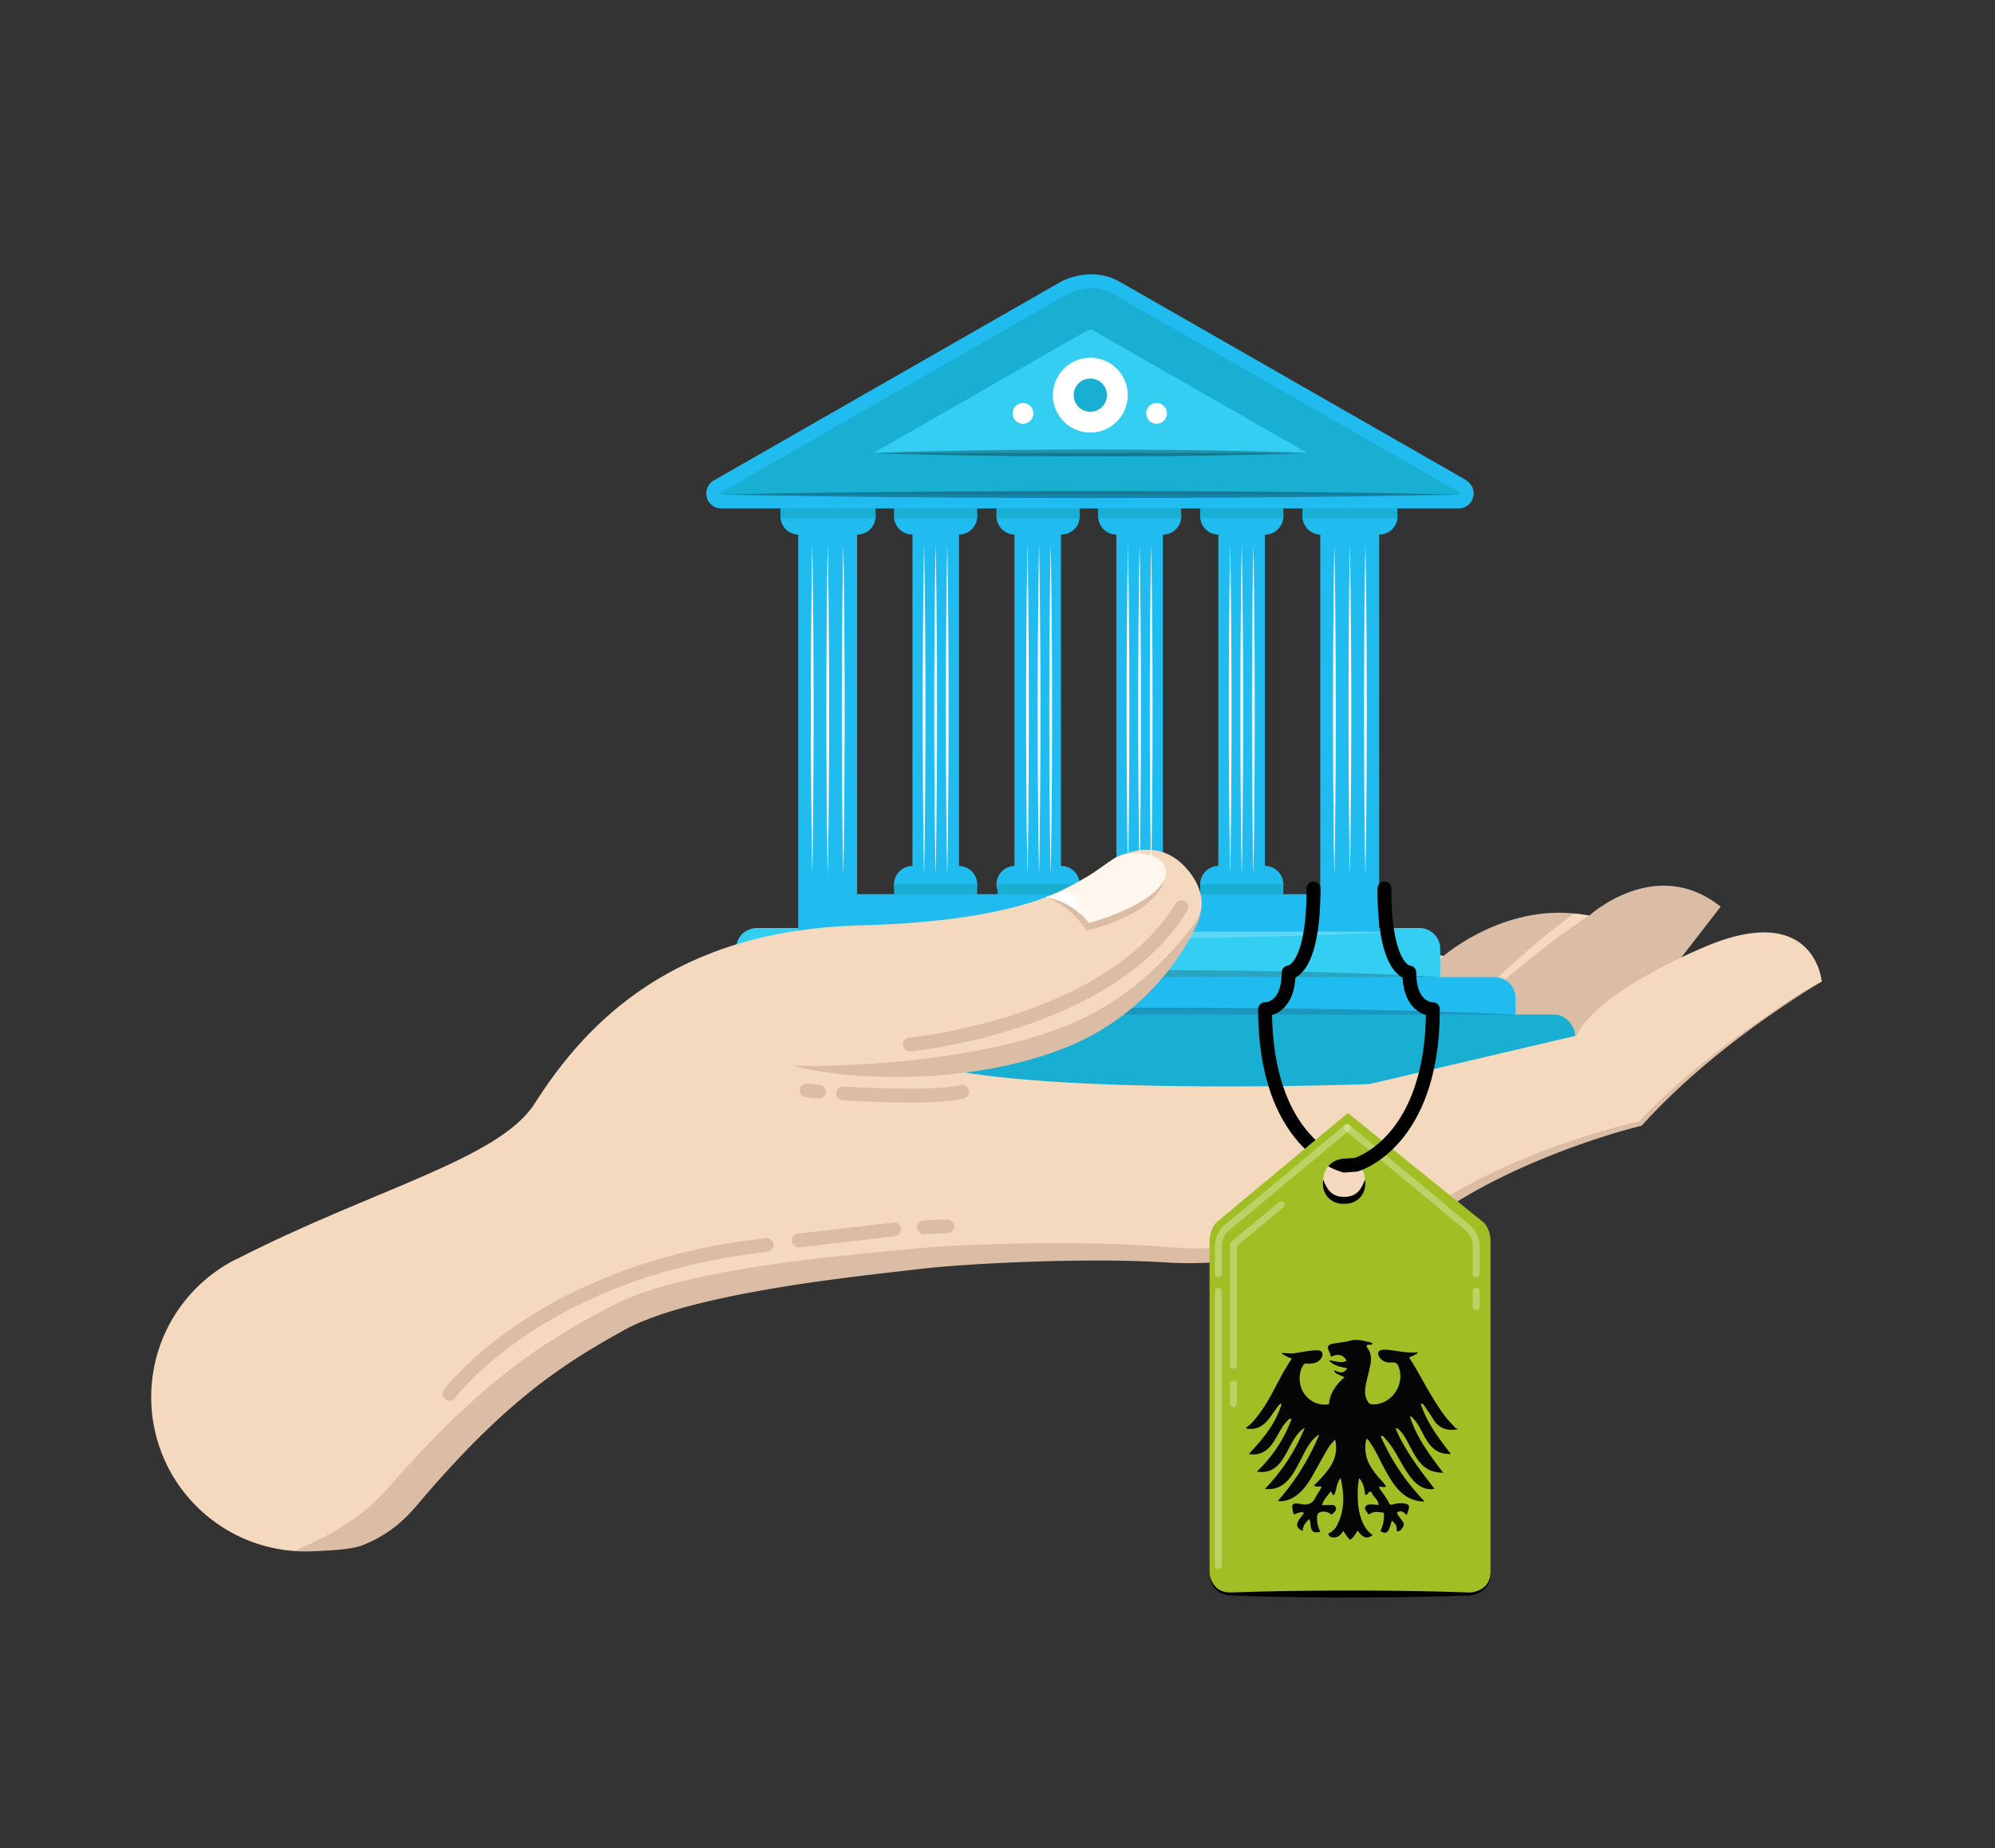 <svg xmlns="http://www.w3.org/2000/svg" viewBox="0 0 2880 2668"><rect x="0" y="0" width="2880" height="2668" fill="#333333" stroke="none"/><defs><style>.cls-1{fill:#f4d9bf;}.cls-2{fill:#dbbda5;}.cls-3{fill:#33cef2;}.cls-4{opacity:0.2;}.cls-5{fill:#fff;}.cls-6{fill:#20bcef;}.cls-7{fill:#18afd3;}.cls-10,.cls-13,.cls-16,.cls-17,.cls-8{fill:none;}.cls-8{stroke:#18afd3;stroke-width:15px;}.cls-13,.cls-17,.cls-8{stroke-miterlimit:10;}.cls-9{fill:#fff6ee;}.cls-10{stroke:#000;}.cls-10,.cls-13,.cls-16,.cls-17{stroke-linecap:round;}.cls-10,.cls-16{stroke-linejoin:round;}.cls-10,.cls-17{stroke-width:20px;}.cls-11{fill:#a1bf25;}.cls-12,.cls-14{fill:#050505;}.cls-13,.cls-16{stroke:#fff;stroke-width:10px;}.cls-13,.cls-15,.cls-16{opacity:0.3;}.cls-14{fill-rule:evenodd;}.cls-17{stroke:#dbbda5;}</style></defs><title>hand2</title><g id="Ebene_4" data-name="Ebene 4"><path class="cls-1" d="M598.7,2174.58c-87,87-228.12,87-315.14,0s-87-228.12,0-315.14a222.52,222.52,0,0,1,58.35-42"/><path class="cls-2" d="M1598.14,1564.56l278.23-96.43s111.56-102,207.56-88c0,0,94-82,210-58,0,0,96-88.3,190-13.15l-168,217.15-572,140.57Z"/><path class="cls-1" d="M2271.54,1319.47c-2.32,1.72-4.94,3.56-7.7,5.66l-8.92,6.82c-6.43,4.8-13.37,10.56-21.07,16.7l-5.86,4.72-6,5L2209.46,1369c-2.15,1.83-4.35,3.64-6.53,5.53l-6.58,5.79-13.56,12-6.95,6.13c-2.33,2.07-4.61,4.22-6.94,6.35l-14.07,13-14.23,13.09c-2.42,2.15-4.83,4.43-7.28,6.35l-3.67,3c-1.24,1-2.55,1.94-3.82,2.91a300,300,0,0,1-32.21,21c-11.07,6.32-22.29,12-33.32,17.18-22.08,10.31-43.37,18.54-61.78,25.08s-34,11.3-45,14.5-17.3,4.77-17.3,4.77,6.39-1.35,17.46-4.15,26.85-7,45.55-12.9,40.34-13.38,63-23c11.31-4.8,22.85-10.14,34.32-16.15a306.72,306.72,0,0,0,33.7-20.33c1.35-1,2.72-1.88,4.06-2.88l4-3c2.74-2,5.14-4.13,7.66-6.21l14.78-12.65,14.46-12.4c2.39-2,4.73-4.1,7.12-6.07l7.13-5.84,13.9-11.39,6.73-5.51c2.23-1.81,4.48-3.52,6.67-5.25l12.81-10,6.1-4.77,6-4.46c7.82-5.79,14.89-11.24,21.38-15.73l9-6.39c2.78-2,5.39-3.67,7.73-5.26s4.42-3,6.23-4.18l4.6-2.94c1.22-.8,2.22-1.41,2.9-1.82l1-.63s-13.84-2.17-22.1-2.84Z"/><path class="cls-1" d="M2062.52,1378.84c-.4,0-.64.5-1,.75l-3.82,2.93c-5.26,4-11.29,8.52-17.93,13.33-3.31,2.42-6.83,4.85-10.43,7.42s-7.4,5.13-11.27,7.81-7.91,5.34-12,8.11-8.36,5.5-12.65,8.32c-8.63,5.6-17.58,11.34-26.78,17l-6.9,4.3-7,4.22c-4.71,2.8-9.4,5.73-14.16,8.4s-9.46,5.5-14.24,8.15l-14.29,7.88-14.18,7.55-14,7.18c-9.19,4.65-18.12,9.08-26.64,13.16-4.25,2.07-8.42,4-12.44,5.89s-7.93,3.7-11.68,5.4-7.35,3.36-10.79,4.88-6.69,3-9.77,4.31c-6.14,2.69-11.53,5-16,6.84-8.88,3.73-14,5.73-14,5.73s5.21-1.78,14.25-5.12c4.52-1.68,10-3.73,16.26-6.15,3.14-1.2,6.46-2.51,10-3.9s7.18-2.85,11-4.41,7.81-3.17,11.92-4.9,8.37-3.48,12.71-5.37c8.72-3.72,17.85-7.77,27.27-12l14.3-6.61,14.57-7,14.7-7.3c4.92-2.46,9.81-5.07,14.73-7.61s9.73-5.21,14.56-7.81l7.24-4,7.12-4c9.48-5.32,18.72-10.71,27.64-16,4.44-2.67,8.84-5.25,13.09-7.85s8.42-5.15,12.45-7.67,8-5,11.71-7.41,7.41-4.76,10.87-7.07c6.93-4.59,13.25-8.87,18.79-12.77l4-2.83,3.72-2.69c2.39-1.71,4.55-3.34,6.52-4.8,1.33-1,1.72-1.37,2.84-2.24l1-.83A113.62,113.62,0,0,0,2062.52,1378.84Z"/><path class="cls-3" d="M1062.62,1416.35v-46.56a30,30,0,0,1,30-30h956.47a30,30,0,0,1,30,30v46.56"/><g class="cls-4"><path class="cls-5" d="M1179.35,1345l9.37-.58c6.11-.31,15.08-.9,26.49-1.4s25.26-1.24,41.15-1.87,33.83-1.29,53.39-1.92,40.75-1.21,63.16-1.73,46-1,70.49-1.35c12.23-.21,24.66-.35,37.24-.49s25.31-.28,38.15-.35c25.67-.23,51.75-.26,77.83-.31s52.16.07,77.83.29l19.17.14,19,.21c12.59.15,25,.27,37.24.49,24.45.35,48.08.83,70.49,1.34s43.61,1.11,63.17,1.73,37.49,1.28,53.38,1.93,29.74,1.33,41.15,1.88,20.38,1.09,26.49,1.41l9.37.58-9.37.57c-6.11.32-15.08.9-26.49,1.42s-25.26,1.24-41.15,1.87-33.82,1.3-53.38,1.93-40.75,1.21-63.17,1.73-46,1-70.49,1.34c-12.23.22-24.65.34-37.24.49l-19,.21-19.17.14c-25.67.22-51.75.24-77.83.29s-52.16-.08-77.83-.31q-19.26-.1-38.15-.35c-12.58-.14-25-.28-37.24-.49-24.45-.36-48.08-.84-70.49-1.35s-43.6-1.11-63.16-1.73-37.49-1.27-53.39-1.92-29.74-1.33-41.15-1.87-20.38-1.09-26.49-1.4Z"/></g><g class="cls-4"><path d="M1244.54,1410.68l9.37-.57c6.12-.31,15.08-.9,26.49-1.4s25.27-1.24,41.16-1.87,33.82-1.3,53.38-1.92,40.75-1.21,63.16-1.73,46.05-1,70.5-1.35c12.22-.21,24.65-.35,37.23-.49s25.32-.29,38.15-.35c25.68-.22,51.75-.26,77.83-.31s52.16.07,77.84.29l19.17.14,19,.21c12.58.15,25,.27,37.23.49,24.45.35,48.09.83,70.5,1.33s43.6,1.12,63.16,1.74,37.49,1.28,53.38,1.93,29.75,1.33,41.16,1.88,20.37,1.09,26.48,1.41l9.38.57-9.38.58c-6.11.32-15.07.9-26.48,1.41s-25.27,1.25-41.16,1.88-33.82,1.3-53.38,1.93-40.75,1.21-63.16,1.73-46,1-70.5,1.34c-12.22.22-24.65.34-37.23.49l-19,.21-19.17.13c-25.68.23-51.76.25-77.84.3s-52.15-.09-77.83-.31c-12.83-.07-25.57-.2-38.15-.36s-25-.27-37.23-.48c-24.45-.36-48.09-.83-70.5-1.35s-43.6-1.11-63.16-1.73-37.49-1.27-53.38-1.92-29.75-1.33-41.16-1.87-20.37-1.09-26.49-1.4Z"/></g><path class="cls-6" d="M1025.77,1487.24v-46.56a30,30,0,0,1,30-30h1102a30,30,0,0,1,30,30v46.56"/><g class="cls-4"><path d="M1120.92,1464.74l12-.57c7.82-.31,19.28-.9,33.86-1.41s32.3-1.25,52.62-1.82l32.36-1,35.88-1c25-.61,52.09-1.2,80.74-1.73s58.87-1,90.12-1.34l47.6-.49q24.14-.23,48.78-.35c32.81-.23,66.15-.26,99.49-.31s66.68.07,99.5.29l24.51.13,24.26.22,47.6.48c31.26.36,61.47.83,90.12,1.34s55.74,1.12,80.75,1.74l35.88,1,32.36,1c20.32.58,38,1.29,52.62,1.83s26,1.1,33.86,1.42l12,.57-12,.58c-7.82.32-19.28.9-33.86,1.41s-32.3,1.26-52.62,1.84l-32.36,1-35.88,1c-25,.62-52.09,1.21-80.75,1.73s-58.86,1-90.12,1.34l-47.6.49-24.26.21-24.51.13c-32.82.23-66.16.25-99.5.3s-66.68-.09-99.49-.31q-24.61-.11-48.78-.36l-47.6-.48c-31.25-.36-61.47-.84-90.12-1.35s-55.74-1.11-80.74-1.73l-35.88-1-32.36-1c-20.32-.58-38-1.29-52.62-1.83s-26-1.09-33.86-1.41Z"/></g><rect class="cls-7" x="967.99" y="1464.74" width="1305.78" height="106.56" rx="30" ry="30"/><path class="cls-6" d="M1152.28,693.49V1345H1991V693.49Zm165,597.42h-80V734h80Zm147.17,0h-80V734h80Zm147.17,0h-80V734h80Zm147.16,0h-80V734h80Zm147.17,0h-80V734h80Z"/><path class="cls-6" d="M1263.94,745.3a26.49,26.49,0,0,1-26.5,26.5h-84.3a26.49,26.49,0,0,1-26.5-26.5h0a26.49,26.49,0,0,1,26.5-26.5h84.3a26.49,26.49,0,0,1,26.5,26.5Z"/><path class="cls-6" d="M2017.57,745.3a26.49,26.49,0,0,1-26.5,26.5h-84.3a26.49,26.49,0,0,1-26.5-26.5h0a26.49,26.49,0,0,1,26.5-26.5h84.3a26.49,26.49,0,0,1,26.5,26.5Z"/><path class="cls-6" d="M1410.69,745.3a26.5,26.5,0,0,1-26.5,26.5h-67a26.49,26.49,0,0,1-26.5-26.5h0a26.49,26.49,0,0,1,26.5-26.5h67a26.5,26.5,0,0,1,26.5,26.5Z"/><path class="cls-6" d="M1558.6,745.3a26.49,26.49,0,0,1-26.5,26.5h-67a26.49,26.49,0,0,1-26.5-26.5h0a26.49,26.49,0,0,1,26.5-26.5h67a26.49,26.49,0,0,1,26.5,26.5Z"/><path class="cls-6" d="M1705.34,745.3a26.5,26.5,0,0,1-26.5,26.5h-67a26.5,26.5,0,0,1-26.5-26.5h0a26.5,26.5,0,0,1,26.5-26.5h67a26.5,26.5,0,0,1,26.5,26.5Z"/><path class="cls-6" d="M1852.61,745.3a26.5,26.5,0,0,1-26.5,26.5h-67a26.5,26.5,0,0,1-26.5-26.5h0a26.5,26.5,0,0,1,26.5-26.5h67a26.5,26.5,0,0,1,26.5,26.5Z"/><path class="cls-6" d="M1410.69,1276.73a26.5,26.5,0,0,1-26.5,26.5h-67a26.49,26.49,0,0,1-26.5-26.5h0a26.5,26.5,0,0,1,26.5-26.5h67a26.51,26.51,0,0,1,26.5,26.5Z"/><path class="cls-6" d="M1558.6,1276.73a26.49,26.49,0,0,1-26.5,26.5h-67a26.49,26.49,0,0,1-26.5-26.5h0a26.5,26.5,0,0,1,26.5-26.5h67a26.5,26.5,0,0,1,26.5,26.5Z"/><path class="cls-6" d="M1705.34,1290.91a26.51,26.51,0,0,1-26.5,26.5h-67a26.51,26.51,0,0,1-26.5-26.5h0a26.5,26.5,0,0,1,26.5-26.5h67a26.5,26.5,0,0,1,26.5,26.5Z"/><path class="cls-6" d="M1852.61,1276.73a26.5,26.5,0,0,1-26.5,26.5h-67a26.5,26.5,0,0,1-26.5-26.5h0a26.51,26.51,0,0,1,26.5-26.5h67a26.51,26.51,0,0,1,26.5,26.5Z"/><line class="cls-8" x1="1126.64" y1="740.77" x2="1263.94" y2="740.77"/><line class="cls-8" x1="1290.68" y1="740.77" x2="1410.69" y2="740.77"/><line class="cls-8" x1="1438.46" y1="740.77" x2="1558.47" y2="740.77"/><line class="cls-8" x1="1585.09" y1="740.77" x2="1705.09" y2="740.77"/><line class="cls-8" x1="1732.65" y1="740.77" x2="1852.65" y2="740.77"/><line class="cls-8" x1="1732.65" y1="1284.09" x2="1852.65" y2="1284.09"/><line class="cls-8" x1="1440.02" y1="1284.09" x2="1560.02" y2="1284.09"/><line class="cls-8" x1="1290.68" y1="1284.09" x2="1410.69" y2="1284.09"/><line class="cls-8" x1="1880.25" y1="740.77" x2="2017.18" y2="740.77"/><path class="cls-1" d="M538.49,2208.82c66-83.55,255.93-302.91,457.48-340.75,250-46.94,400-66.94,672-56.94,0,0,100.89,14,212.44-20,0,0,131.53-42,209.54-56,0,0,146-86,276-112,0,0,124-128,264-206,0,0-10-120-174-48s-180,126-180,126l-299,70s-460.27,17.25-631-26.06c0,0,270,2,384-214,0,0,18-30-16-70s-80-32-114-10-92.13,84-359.05,91-394.28,139.52-468.93,257c-51.32,80.76-234.37,124.21-430.21,224.72"/><path class="cls-2" d="M2631.93,1416.13c-6.06,3.51-12,7.15-18,10.83s-11.87,7.42-17.75,11.22-11.73,7.63-17.56,11.5l-8.71,5.86-8.66,5.92c-5.76,4-11.49,8-17.19,12s-11.37,8.15-17,12.31-11.23,8.34-16.81,12.56l-8.33,6.38-8.26,6.45c-2.76,2.14-5.49,4.33-8.21,6.52s-5.48,4.35-8.17,6.58l-8.1,6.64-8,6.74c-2.69,2.24-5.34,4.51-8,6.8l-7.92,6.86c-5.22,4.64-10.47,9.25-15.6,14s-10.23,9.49-15.31,14.28c-2.54,2.39-5,4.85-7.52,7.28s-5,4.85-7.45,7.35l-7.37,7.43-7.24,7.55-3.61,3.78-3.54,3.84-7.08,7.69-.73.8-1.11.27c-5.95,1.45-12,3.05-17.95,4.7s-11.94,3.36-17.89,5.14-11.87,3.6-17.79,5.46-11.82,3.81-17.71,5.78l-8.81,3-8.79,3.07c-5.84,2.08-11.68,4.18-17.49,6.35-2.91,1.07-5.81,2.17-8.71,3.28s-5.8,2.2-8.68,3.35l-8.65,3.42-8.61,3.51c-2.88,1.15-5.72,2.39-8.58,3.58s-5.72,2.4-8.55,3.65l-8.52,3.72-8.47,3.81c-2.84,1.26-5.63,2.59-8.44,3.9s-5.62,2.59-8.4,4l-8.36,4c-2.78,1.36-5.53,2.77-8.3,4.16-5.55,2.73-11,5.67-16.48,8.52l-8.15,4.42-4.07,2.22-4,2.28-8.06,4.57-8,4.72-4,2.36-3.93,2.43-7.87,4.88-.92.57-1.15.27c-34.94,8.38-69.87,17.19-104.52,26.6-17.33,4.73-34.6,9.61-51.65,14.91s-34.38,10.92-51.86,15.92-35.18,9.55-53.08,13.31-36,6.7-54.26,8.79c-9.12,1-18.27,1.83-27.44,2.41s-18.35.91-27.54,1-18.39,0-27.58-.4c-4.59-.13-9.18-.46-13.77-.69l-13.39-.73c-35.59-1.83-71.46-2.11-107.32-1.8s-71.76,1.37-107.6,3l-13.44.62-13.43.71c-9,.44-17.89,1-26.83,1.58-17.86,1.19-35.73,2.46-53.43,4.2l-6.64.63-6.59.73-6.58.74-6.71.79-26.93,3.11q-26.83,3.06-53.54,6.33c-35.63,4.4-71.14,9.26-106.46,14.94s-70.42,12.17-105,20.1c-17.28,4-34.43,8.33-51.26,13.27a497.94,497.94,0,0,0-49.15,17c-7.87,3.26-15.56,6.75-22.78,10.62-3.45,1.83-7.55,4.16-11.45,6.33l-11.62,6.57c-15.45,8.82-30.65,17.85-45.51,27.3a790.21,790.21,0,0,0-84.9,62.24q-20.19,16.93-39.45,35.09T674,2093.12c-12.31,12.71-24.35,25.75-36.26,38.92s-23.55,26.61-35,40.25c-23,27.18-46,45.16-79.11,58.53-26,10.49-98.94,8.42-98.94,8.42,90.62-39.09,117.8-70.81,141.92-98.17,12-13.71,24.35-27.17,36.79-40.56s25.23-26.48,38.26-39.38,26.36-25.55,40-37.89,27.69-24.3,42.08-35.88a835.1,835.1,0,0,1,90.69-63.62c15.76-9.56,31.75-18.61,47.77-27.32l12.05-6.48c4-2.12,7.78-4.18,12.34-6.49,8.77-4.44,17.59-8.22,26.44-11.66a535.9,535.9,0,0,1,53.36-17.19c17.85-4.83,35.75-8.95,53.66-12.69,35.84-7.42,71.77-13.25,107.73-18.27s72-9.15,108-12.83q27-2.76,53.94-5.21l26.83-2.53,6.73-.65,6.86-.62,6.85-.61,6.83-.5c18.2-1.4,36.31-2.3,54.42-3.12,9-.36,18.11-.77,27.15-1l13.58-.43,13.57-.34q54.27-1.27,108.57-.69c36.19.46,72.42,1.5,108.76,4.15l13.58,1c4.4.31,8.8.73,13.2,1,8.81.58,17.63.82,26.46,1s17.65-.08,26.48-.41,17.64-1,26.45-1.75q26.4-2.46,52.58-7.39c17.44-3.27,34.77-7.3,52-11.87s34.42-9.68,51.81-14.71,35-9.58,52.52-14c35.09-8.74,70.24-16.81,105.55-24.49l-2.06.85,8.12-4.8,4.06-2.4,4.11-2.32,8.21-4.62,8.3-4.48,4.15-2.23,4.18-2.17,8.37-4.31c5.63-2.77,11.22-5.63,16.9-8.29,2.83-1.34,5.65-2.72,8.5-4l8.55-3.92c2.84-1.33,5.72-2.56,8.58-3.83s5.73-2.55,8.62-3.76l8.65-3.68,8.68-3.57c2.9-1.2,5.81-2.35,8.72-3.5s5.81-2.33,8.74-3.43l8.77-3.36,8.8-3.26c2.93-1.1,5.88-2.14,8.83-3.19s5.89-2.12,8.85-3.13c5.9-2.07,11.83-4.05,17.77-6l8.92-2.9,8.94-2.83q9-2.78,18-5.44c6-1.74,12-3.47,18-5.12s12.07-3.25,18.14-4.8,12.12-3,18.31-4.38l-1.85,1.07,7.31-7.62,3.65-3.8,3.73-3.73,7.45-7.46,7.58-7.32c2.51-2.46,5.09-4.85,7.66-7.24s5.11-4.81,7.72-7.17c5.21-4.7,10.4-9.44,15.71-14s10.63-9.17,16-13.72l8.1-6.72c2.69-2.24,5.41-4.47,8.15-6.65l8.2-6.59,8.27-6.5c2.75-2.18,5.56-4.28,8.33-6.42s5.56-4.28,8.38-6.37l8.42-6.29,8.48-6.21c5.68-4.11,11.36-8.22,17.11-12.23s11.49-8,17.28-12,11.62-7.84,17.46-11.7l8.8-5.75,8.84-5.68c5.91-3.75,11.84-7.48,17.81-11.14s12-7.28,18-10.84S2625.8,1419.51,2631.93,1416.13Z"/><path class="cls-2" d="M1734.21,1318.83s-.81,2.51-2.66,7.11-4.76,11.29-9,19.56a331,331,0,0,1-16.81,29c-3.49,5.48-7.49,11.12-11.75,17.06q-3.26,4.41-6.8,9l-3.64,4.56q-1.83,2.31-3.78,4.61c-2.58,3.08-5.24,6.22-8.07,9.3l-4.26,4.71-4.45,4.68c-6,6.33-12.54,12.49-19.38,18.76a355.92,355.92,0,0,1-46.61,35.28c-8.53,5.56-17.59,10.61-26.89,15.49-2.3,1.27-4.69,2.36-7.06,3.53l-7.15,3.48c-2.4,1.13-4.87,2.13-7.32,3.2l-3.68,1.58-1.85.8-.92.39-.23.1-.42.17-.45.18-7.22,2.83-3.62,1.41-1.81.71-1.9.69c-5.08,1.81-10.22,3.77-15.32,5.36s-10.18,3.36-15.34,4.83-10.28,3.07-15.46,4.42c-20.74,5.48-41.66,10-62.4,13.34-5.17.92-10.35,1.61-15.49,2.4s-10.28,1.32-15.38,2-10.18,1.13-15.21,1.69-10.05.89-15,1.33c-19.87,1.6-39.11,2.3-57.33,2.44l-13.47,0c-4.43-.08-8.78-.08-13.06-.23-8.57-.27-16.83-.58-24.76-1l-11.63-.78c-3.79-.3-7.49-.56-11.09-.89l-10.51-1c-3.41-.37-6.72-.74-9.91-1.12-12.8-1.56-23.91-3.28-33-5l-6.45-1.2-5.66-1.18c-3.52-.72-6.49-1.46-8.9-2s-4.24-1.09-5.47-1.41l-1.88-.49,7.57.17c4.94.06,12.15.19,21.32.12s20.28-.22,33-.63,27-1,42.62-2l11.92-.76,12.36-.91,12.76-1,13.14-1.19c17.75-1.65,36.41-3.74,55.61-6.34l14.5-2.08c4.85-.75,9.76-1.44,14.66-2.26s9.85-1.6,14.79-2.54,9.93-1.69,14.89-2.7c19.88-3.88,40-8.27,59.7-13.65,5-1.25,9.87-2.69,14.78-4.1s9.75-3,14.62-4.45c2.45-.74,4.8-1.56,7.16-2.36l7.1-2.35,1.77-.59,1.83-.66,3.65-1.32,7.29-2.65,13.57-5.43,6.74-2.93c2.23-1,4.5-1.9,6.67-3l6.55-3.14,3.27-1.58,3.19-1.67,6.38-3.31c2.14-1.06,4.17-2.3,6.25-3.43a414,414,0,0,0,45.93-29.89c1.73-1.34,3.46-2.66,5.17-4s3.43-2.61,5.06-4c3.3-2.69,6.59-5.31,9.72-8l4.7-4,4.51-4c3-2.63,5.84-5.36,8.68-8,11.25-10.54,21-20.86,29.39-30.3s15.34-18,20.92-25.27,9.73-13.12,12.52-17.18S1734.21,1318.83,1734.21,1318.83Z"/><path class="cls-9" d="M1623.16,1233.07s60.61-9.12,59.95,28.21-78,70-112.67,76.67c0,0-22.42-34.41-61.88-42.87,0,0,8.35.09,53.12-24.89C1604.32,1246.4,1602,1239.09,1623.16,1233.07Z"/><path class="cls-2" d="M1510,1295.36a44.43,44.43,0,0,1,4.73.65c1.57.28,3.12.65,4.66,1.06s3.09.85,4.61,1.34,3,1,4.54,1.6,3,1.2,4.45,1.86,2.94,1.33,4.37,2.08,2.85,1.51,4.27,2.3,2.78,1.64,4.15,2.51,2.71,1.77,4,2.7,2.64,1.9,3.91,2.91,2.54,2,3.79,3.07,2.45,2.14,3.64,3.25,2.38,2.23,3.5,3.42,2.25,2.35,3.34,3.56,2.15,2.45,3.21,3.7,2,2.56,3,3.84l-4.84-1.82c2.56-.67,5.26-1.47,7.89-2.24s5.29-1.62,7.92-2.47c5.27-1.67,10.48-3.53,15.68-5.41,2.59-1,5.17-2,7.74-3s5.13-2,7.66-3.11,5.07-2.18,7.58-3.31,5-2.34,7.46-3.54,4.91-2.48,7.33-3.77,4.81-2.65,7.17-4,4.69-2.85,7-4.37,4.54-3.08,6.71-4.74a100.27,100.27,0,0,0,12.33-10.89,72.48,72.48,0,0,0,5.37-6.32,70.15,70.15,0,0,0,4.64-7,48.8,48.8,0,0,1-3,8,63.11,63.11,0,0,1-4.29,7.48,75.66,75.66,0,0,1-5.23,6.89c-1.86,2.22-3.88,4.29-5.93,6.33a120.92,120.92,0,0,1-13.3,11.06,161.66,161.66,0,0,1-14.54,9.27c-5,2.83-10.11,5.43-15.31,7.82-2.6,1.19-5.22,2.33-7.85,3.44s-5.31,2.13-8,3.14c-5.33,2-10.75,3.82-16.2,5.51q-4.1,1.23-8.24,2.34c-2.77.75-5.5,1.42-8.41,2l-3,.66-1.79-2.47c-.88-1.22-1.74-2.47-2.65-3.68s-1.8-2.45-2.77-3.61-1.9-2.36-2.9-3.5-2-2.28-3-3.42-2.08-2.2-3.14-3.3-2.15-2.16-3.27-3.19-2.24-2.06-3.38-3.07-2.31-2-3.51-3-2.4-1.9-3.62-2.83-2.46-1.84-3.73-2.7q-3.8-2.64-7.79-5c-2.68-1.56-5.41-3.06-8.22-4.42A85.4,85.4,0,0,0,1510,1295.36Z"/><path class="cls-5" d="M1560,1320s-1.06-37.87-31.4-32.56a82.2,82.2,0,0,1-18.85,7.89S1536.9,1298.45,1560,1320Z"/><path class="cls-5" d="M1172.54,786s.15,7.48.39,20.56c.1,6.54.22,14.49.36,23.6s.3,19.39.38,30.6.21,23.36.33,36.21.26,26.4.3,40.41.11,28.5.17,43.22,0,29.67.07,44.62,0,29.9-.06,44.62-.12,29.2-.17,43.22-.19,27.56-.31,40.41-.23,25-.33,36.21-.24,21.49-.38,30.6-.26,17.06-.36,23.6c-.24,13.08-.39,20.56-.39,20.56s-.14-7.48-.38-20.56c-.1-6.54-.22-14.48-.36-23.6s-.3-19.38-.38-30.6-.22-23.36-.33-36.21-.27-26.4-.31-40.41-.11-28.5-.17-43.22,0-29.67-.06-44.62,0-29.9.07-44.62.11-29.2.17-43.22.19-27.56.3-40.41.23-25,.33-36.21.24-21.49.38-30.6.26-17.06.36-23.6C1172.4,793.45,1172.54,786,1172.54,786Z"/><path class="cls-5" d="M1194.94,786s.14,7.48.39,20.56c.1,6.54.22,14.49.35,23.6s.31,19.39.38,30.6.22,23.36.34,36.21.26,26.4.3,40.41.11,28.5.17,43.22.05,29.67.07,44.62,0,29.9-.07,44.62-.11,29.2-.17,43.22-.18,27.56-.3,40.41-.23,25-.33,36.21-.24,21.49-.38,30.6-.26,17.06-.36,23.6c-.25,13.08-.39,20.56-.39,20.56s-.14-7.48-.39-20.56c-.09-6.54-.21-14.48-.35-23.6s-.3-19.38-.38-30.6-.22-23.36-.34-36.21-.26-26.4-.3-40.41-.11-28.5-.17-43.22,0-29.67-.07-44.62,0-29.9.07-44.62.12-29.2.18-43.22.19-27.56.3-40.41.23-25,.33-36.21.24-21.49.38-30.6.26-17.06.36-23.6C1194.8,793.45,1194.94,786,1194.94,786Z"/><path class="cls-5" d="M1217.34,786s.14,7.48.39,20.56c.1,6.54.21,14.49.35,23.6s.3,19.39.38,30.6.22,23.36.33,36.21.27,26.4.31,40.41.11,28.5.17,43.22,0,29.67.07,44.62,0,29.9-.07,44.62-.11,29.2-.17,43.22-.18,27.56-.3,40.41-.23,25-.33,36.21-.24,21.49-.39,30.6-.25,17.06-.35,23.6c-.25,13.08-.39,20.56-.39,20.56s-.14-7.48-.39-20.56c-.1-6.54-.22-14.48-.35-23.6s-.31-19.38-.39-30.6-.21-23.36-.33-36.21-.26-26.4-.3-40.41-.11-28.5-.17-43.22-.05-29.67-.07-44.62.05-29.9.07-44.62.12-29.2.17-43.22.19-27.56.31-40.41.23-25,.33-36.21.24-21.49.38-30.6.26-17.06.35-23.6C1217.2,793.45,1217.34,786,1217.34,786Z"/><path class="cls-5" d="M1926.31,786s.14,7.48.39,20.56c.1,6.54.22,14.49.35,23.6s.31,19.39.39,30.6.21,23.36.33,36.21.26,26.4.3,40.41.11,28.5.17,43.22,0,29.67.07,44.62,0,29.9-.06,44.62-.12,29.2-.17,43.22-.19,27.56-.31,40.41-.23,25-.33,36.21-.24,21.49-.38,30.6-.26,17.06-.36,23.6c-.24,13.08-.39,20.56-.39,20.56s-.14-7.48-.38-20.56c-.1-6.54-.22-14.48-.36-23.6s-.3-19.38-.38-30.6-.22-23.36-.33-36.21-.27-26.4-.31-40.41-.11-28.5-.17-43.22,0-29.67-.06-44.62,0-29.9.07-44.62.11-29.2.17-43.22.19-27.56.3-40.41.23-25,.33-36.21.24-21.49.38-30.6.26-17.06.36-23.6C1926.17,793.45,1926.31,786,1926.31,786Z"/><path class="cls-5" d="M1948.71,786s.14,7.48.39,20.56c.1,6.54.22,14.49.35,23.6s.31,19.39.38,30.6.22,23.36.33,36.21.27,26.4.31,40.41.11,28.5.17,43.22,0,29.67.07,44.62,0,29.9-.07,44.62-.11,29.2-.17,43.22-.18,27.56-.3,40.41-.23,25-.33,36.21-.24,21.49-.38,30.6-.26,17.06-.36,23.6c-.25,13.08-.39,20.56-.39,20.56s-.14-7.48-.39-20.56c-.1-6.54-.21-14.48-.35-23.6s-.3-19.38-.38-30.6-.22-23.36-.34-36.21-.26-26.4-.3-40.41-.11-28.5-.17-43.22,0-29.67-.07-44.62,0-29.9.07-44.62.12-29.2.18-43.22.19-27.56.3-40.41.23-25,.33-36.21.24-21.49.38-30.6.26-17.06.36-23.6C1948.57,793.45,1948.71,786,1948.71,786Z"/><path class="cls-5" d="M1971.11,786s.14,7.48.39,20.56c.1,6.54.21,14.49.35,23.6s.3,19.39.38,30.6.22,23.36.33,36.21.27,26.4.31,40.41.11,28.5.17,43.22,0,29.67.07,44.62,0,29.9-.07,44.62-.11,29.2-.17,43.22-.18,27.56-.3,40.41-.23,25-.33,36.21-.24,21.49-.39,30.6-.25,17.06-.35,23.6c-.25,13.08-.39,20.56-.39,20.56s-.14-7.48-.39-20.56c-.1-6.54-.22-14.48-.35-23.6s-.31-19.38-.39-30.6-.21-23.36-.33-36.21-.26-26.4-.3-40.41-.11-28.5-.17-43.22,0-29.67-.07-44.62.05-29.9.07-44.62.12-29.2.17-43.22.19-27.56.31-40.41.23-25,.33-36.21.24-21.49.38-30.6.25-17.06.35-23.6C1971,793.45,1971.11,786,1971.11,786Z"/><path class="cls-5" d="M1334,786s.14,7.48.39,20.56c.1,6.54.22,14.49.35,23.6s.31,19.39.38,30.6.22,23.36.34,36.21.26,26.4.3,40.41.11,28.5.17,43.22,0,29.67.07,44.62,0,29.9-.07,44.62-.11,29.2-.17,43.22-.18,27.56-.3,40.41-.23,25-.33,36.21-.24,21.49-.38,30.6-.26,17.06-.36,23.6c-.25,13.08-.39,20.56-.39,20.56s-.14-7.48-.39-20.56c-.09-6.54-.21-14.48-.35-23.6s-.3-19.38-.38-30.6-.22-23.36-.34-36.21-.26-26.4-.3-40.41-.11-28.5-.17-43.22,0-29.67-.07-44.62,0-29.9.07-44.62.12-29.2.18-43.22.19-27.56.3-40.41.23-25,.33-36.21.24-21.49.38-30.6.26-17.06.36-23.6C1333.81,793.45,1334,786,1334,786Z"/><path class="cls-5" d="M1350.68,786s.14,7.48.39,20.56c.1,6.54.22,14.49.35,23.6s.31,19.39.38,30.6.22,23.36.33,36.21.27,26.4.31,40.41.11,28.5.17,43.22.05,29.67.07,44.62,0,29.9-.07,44.62-.11,29.2-.17,43.22-.18,27.56-.3,40.41-.23,25-.33,36.21-.24,21.49-.38,30.6-.26,17.06-.36,23.6c-.25,13.08-.39,20.56-.39,20.56s-.14-7.48-.39-20.56c-.1-6.54-.21-14.48-.35-23.6s-.3-19.38-.38-30.6-.22-23.36-.34-36.21-.26-26.4-.3-40.41-.11-28.5-.17-43.22,0-29.67-.07-44.62,0-29.9.07-44.62.12-29.2.18-43.22.19-27.56.3-40.41.23-25,.33-36.21.24-21.49.38-30.6.26-17.06.36-23.6C1350.54,793.45,1350.68,786,1350.68,786Z"/><path class="cls-5" d="M1367.41,786s.14,7.48.39,20.56c.1,6.54.22,14.49.35,23.6s.3,19.39.38,30.6.22,23.36.33,36.21.27,26.4.31,40.41.11,28.5.17,43.22.05,29.67.07,44.62-.05,29.9-.07,44.62-.11,29.2-.17,43.22-.18,27.56-.3,40.41-.23,25-.33,36.21-.24,21.49-.38,30.6-.26,17.06-.36,23.6c-.25,13.08-.39,20.56-.39,20.56s-.14-7.48-.39-20.56c-.1-6.54-.22-14.48-.35-23.6s-.3-19.38-.38-30.6-.22-23.36-.34-36.21-.26-26.4-.3-40.41-.11-28.5-.17-43.22,0-29.67-.07-44.62,0-29.9.07-44.62.12-29.2.17-43.22.19-27.56.31-40.41.23-25,.33-36.21.24-21.49.38-30.6.26-17.06.35-23.6C1367.27,793.45,1367.41,786,1367.41,786Z"/><path class="cls-5" d="M1483.29,786s.14,7.48.39,20.56c.1,6.54.21,14.49.35,23.6s.3,19.39.38,30.6.21,23.36.33,36.21.27,26.4.31,40.41.11,28.5.17,43.22,0,29.67.07,44.62,0,29.9-.07,44.62-.11,29.2-.17,43.22-.18,27.56-.3,40.41-.23,25-.33,36.21-.24,21.49-.39,30.6-.25,17.06-.35,23.6c-.25,13.08-.39,20.56-.39,20.56s-.14-7.48-.39-20.56c-.1-6.54-.22-14.48-.35-23.6s-.31-19.38-.39-30.6-.21-23.36-.33-36.21-.26-26.4-.3-40.41-.11-28.5-.17-43.22,0-29.67-.07-44.62,0-29.9.07-44.62.12-29.2.17-43.22.19-27.56.31-40.41.23-25,.33-36.21.24-21.49.38-30.6.25-17.06.35-23.6C1483.15,793.45,1483.29,786,1483.29,786Z"/><path class="cls-5" d="M1500,786s.14,7.48.39,20.56c.09,6.54.21,14.49.35,23.6s.3,19.39.38,30.6.21,23.36.33,36.21.27,26.4.31,40.41.11,28.5.17,43.22,0,29.67.07,44.62,0,29.9-.07,44.62-.11,29.2-.17,43.22-.18,27.56-.3,40.41-.23,25-.33,36.21-.24,21.49-.39,30.6-.25,17.06-.35,23.6c-.25,13.08-.39,20.56-.39,20.56s-.14-7.48-.39-20.56c-.1-6.54-.22-14.48-.36-23.6s-.3-19.38-.38-30.6-.21-23.36-.33-36.21-.26-26.4-.3-40.41-.11-28.5-.17-43.22,0-29.67-.07-44.62,0-29.9.07-44.62.12-29.2.17-43.22.19-27.56.31-40.41.23-25,.33-36.21.24-21.49.38-30.6.25-17.06.35-23.6C1499.88,793.45,1500,786,1500,786Z"/><path class="cls-5" d="M1516.75,786s.14,7.48.39,20.56c.09,6.54.21,14.49.35,23.6s.3,19.39.38,30.6.21,23.36.33,36.21.26,26.4.3,40.41.12,28.5.18,43.22,0,29.67.07,44.62,0,29.9-.07,44.62-.12,29.2-.17,43.22-.18,27.56-.3,40.41-.23,25-.34,36.21-.23,21.49-.38,30.6-.25,17.06-.35,23.6c-.25,13.08-.39,20.56-.39,20.56s-.14-7.48-.39-20.56c-.1-6.54-.22-14.48-.36-23.6s-.3-19.38-.38-30.6-.21-23.36-.33-36.21-.26-26.4-.3-40.41-.12-28.5-.17-43.22,0-29.67-.07-44.62,0-29.9.07-44.62.12-29.2.17-43.22.19-27.56.31-40.41.22-25,.33-36.21.24-21.49.38-30.6.25-17.06.35-23.6C1516.61,793.45,1516.75,786,1516.75,786Z"/><path class="cls-5" d="M1628.36,786s.14,7.48.39,20.56c.1,6.54.22,14.49.35,23.6s.31,19.39.38,30.6.22,23.36.34,36.21.26,26.4.3,40.41.11,28.5.17,43.22,0,29.67.07,44.62,0,29.9-.07,44.62-.11,29.2-.17,43.22-.18,27.56-.3,40.41-.23,25-.33,36.21-.24,21.49-.38,30.6-.26,17.06-.36,23.6c-.25,13.08-.39,20.56-.39,20.56s-.14-7.48-.39-20.56c-.1-6.54-.21-14.48-.35-23.6s-.3-19.38-.38-30.6-.22-23.36-.34-36.21-.26-26.4-.3-40.41-.11-28.5-.17-43.22,0-29.67-.07-44.62.05-29.9.07-44.62.12-29.2.18-43.22.19-27.56.3-40.41.23-25,.33-36.21.24-21.49.38-30.6.26-17.06.36-23.6C1628.22,793.45,1628.36,786,1628.36,786Z"/><path class="cls-5" d="M1645.09,786s.14,7.48.39,20.56c.1,6.54.22,14.49.35,23.6s.31,19.39.38,30.6.22,23.36.33,36.21.27,26.4.31,40.41.11,28.5.17,43.22,0,29.67.07,44.62,0,29.9-.07,44.62-.11,29.2-.17,43.22-.18,27.56-.3,40.41-.23,25-.33,36.21-.24,21.49-.38,30.6-.26,17.06-.36,23.6c-.25,13.08-.39,20.56-.39,20.56s-.14-7.48-.39-20.56c-.1-6.54-.21-14.48-.35-23.6s-.3-19.38-.38-30.6-.22-23.36-.34-36.21-.26-26.4-.3-40.41-.11-28.5-.17-43.22,0-29.67-.07-44.62.05-29.9.07-44.62.12-29.2.18-43.22.19-27.56.3-40.41.23-25,.33-36.21.24-21.49.38-30.6.26-17.06.36-23.6C1645,793.45,1645.09,786,1645.09,786Z"/><path class="cls-5" d="M1661.82,786s.14,7.48.39,20.56c.1,6.54.22,14.49.35,23.6s.3,19.39.38,30.6.22,23.36.33,36.21.27,26.4.31,40.41.11,28.5.17,43.22,0,29.67.07,44.62,0,29.9-.07,44.62-.11,29.2-.17,43.22-.18,27.56-.3,40.41-.23,25-.33,36.21-.24,21.49-.38,30.6-.26,17.06-.36,23.6c-.25,13.08-.39,20.56-.39,20.56s-.14-7.48-.39-20.56c-.1-6.54-.22-14.48-.35-23.6s-.3-19.38-.38-30.6-.22-23.36-.34-36.21-.26-26.4-.3-40.41-.11-28.5-.17-43.22,0-29.67-.07-44.62,0-29.9.07-44.62.12-29.2.17-43.22.19-27.56.31-40.41.23-25,.33-36.21.24-21.49.38-30.6.26-17.06.35-23.6C1661.68,793.45,1661.82,786,1661.82,786Z"/><path class="cls-5" d="M1775.87,786s.14,7.48.39,20.56c.1,6.54.22,14.49.35,23.6s.31,19.39.39,30.6.21,23.36.33,36.21.26,26.4.3,40.41.11,28.5.17,43.22,0,29.67.07,44.62,0,29.9-.07,44.62-.11,29.2-.17,43.22-.18,27.56-.3,40.41-.23,25-.33,36.21-.24,21.49-.38,30.6-.26,17.06-.36,23.6c-.24,13.08-.39,20.56-.39,20.56s-.14-7.48-.39-20.56c-.09-6.54-.21-14.48-.35-23.6s-.3-19.38-.38-30.6-.22-23.36-.34-36.21-.26-26.4-.3-40.41-.11-28.5-.17-43.22,0-29.67-.07-44.62.05-29.9.07-44.62.12-29.2.18-43.22.19-27.56.3-40.41.23-25,.33-36.21.24-21.49.38-30.6.26-17.06.36-23.6C1775.73,793.45,1775.87,786,1775.87,786Z"/><path class="cls-5" d="M1792.6,786s.14,7.48.39,20.56c.1,6.54.22,14.49.35,23.6s.31,19.39.38,30.6.22,23.36.34,36.21.26,26.4.3,40.41.11,28.5.17,43.22,0,29.67.07,44.62,0,29.9-.07,44.62-.11,29.2-.17,43.22-.18,27.56-.3,40.41-.23,25-.33,36.21-.24,21.49-.38,30.6-.26,17.06-.36,23.6c-.25,13.08-.39,20.56-.39,20.56s-.14-7.48-.39-20.56c-.09-6.54-.21-14.48-.35-23.6s-.3-19.38-.38-30.6-.22-23.36-.34-36.21-.26-26.4-.3-40.41-.11-28.5-.17-43.22,0-29.67-.07-44.62.05-29.9.07-44.62.12-29.2.18-43.22.19-27.56.3-40.41.23-25,.33-36.21.24-21.49.38-30.6.26-17.06.36-23.6C1792.46,793.45,1792.6,786,1792.6,786Z"/><path class="cls-5" d="M1809.33,786s.14,7.48.39,20.56c.1,6.54.22,14.49.35,23.6s.3,19.39.38,30.6.22,23.36.33,36.21.27,26.4.31,40.41.11,28.5.17,43.22,0,29.67.07,44.62,0,29.9-.07,44.62-.11,29.2-.17,43.22-.18,27.56-.3,40.41-.23,25-.33,36.21-.24,21.49-.38,30.6-.26,17.06-.36,23.6c-.25,13.08-.39,20.56-.39,20.56s-.14-7.48-.39-20.56c-.1-6.54-.22-14.48-.35-23.6s-.3-19.38-.38-30.6-.22-23.36-.34-36.21-.26-26.4-.3-40.41-.11-28.5-.17-43.22,0-29.67-.07-44.62.05-29.9.07-44.62.12-29.2.18-43.22.19-27.56.3-40.41.23-25,.33-36.21.24-21.49.38-30.6.26-17.06.35-23.6C1809.19,793.45,1809.33,786,1809.33,786Z"/><path class="cls-6" d="M2105.88,734h0a21.48,21.48,0,0,0,21.48-21.48,21.93,21.93,0,0,0-10.91-19l2.58,1.09L1616.86,407c-43-24.63-85.87,0-85.87,0L1029,694.46a22,22,0,0,0-9.38,18A21.48,21.48,0,0,0,1041.14,734H2105.88Z"/><path class="cls-7" d="M1041.14,714a1.48,1.48,0,0,1-1.48-1.48,2.06,2.06,0,0,1,.51-1.34l500.69-286.75a79.12,79.12,0,0,1,34.62-8.34,62.47,62.47,0,0,1,31.44,8.3l499.82,286.24-.14.3a2,2,0,0,1,.76,1.59,1.48,1.48,0,0,1-1.48,1.48H1041.14Z"/><path class="cls-3" d="M1260.74,654l308.15-176.47a19.92,19.92,0,0,1,6.59-1.44,2.6,2.6,0,0,1,1.63.37l310,177.54Z"/><path class="cls-5" d="M1628,570.49a54,54,0,1,1-54-54A54,54,0,0,1,1628,570.49Z"/><path class="cls-7" d="M1598,570.49a24,24,0,1,1-24-24A24,24,0,0,1,1598,570.49Z"/><path class="cls-10" d="M1937.39,1681.65s-111.17-30.77-111.17-224.56c0,0,34,.91,34-53.09,0,0,36,.48,36-121.32"/><path class="cls-11" d="M2142.84,1765.79l-197.07-158.93-188.24,156.6c-11.12,9.25-11.4,28-11.4,28v479.84a30,30,0,0,0,30,30h345.58a30,30,0,0,0,30-30v-482C2151.31,1784.67,2149.65,1773.36,2142.84,1765.79ZM1940.34,1733a29.93,29.93,0,1,1,29.93-29.93A29.93,29.93,0,0,1,1940.34,1733Z"/><path class="cls-12" d="M2103.88,2062.23v2.15c-1.15-1.75-2.61-.3-3.81-.2-13.29,1.11-23.78-3.14-30.89-15-4.07-6.76-8.69-13.19-13.14-19.7-1.12-1.64-2.22-3.74-5-2.65,8.89,27.31,25.79,49.6,43.51,72.39-10.17.32-18.42-2.18-25-7.88-7.18-6.27-11.88-14.71-16.28-23.18-3.71-7.16-7.38-14.4-13.13-20.25-1.28-1.29-2.27-3.37-4.78-2.67,9.86,30.42,28.62,55.55,48.08,81.06-13.5-.13-24.17-4.23-32.61-13.78-6.86-7.77-11.44-16.89-16.21-25.94-4.09-7.77-8-15.73-14.43-21.94-1.48-1.41-2.82-3.49-5.49-2.18,13.58,32.09,34.79,59.29,55.93,86.67-2.35,1.32-4.32,1-6.24.91-10.64-.56-18.48-6.24-25.17-13.91-7.49-8.58-12.93-18.51-18.57-28.32-6.08-10.57-11.93-21.34-20.44-30.25-1.87-2-3.35-5.3-7.09-4.33,15.28,35.17,36.34,66.31,63.5,94.45a47.31,47.31,0,0,1-34-13.25c-10.32-9.54-17.21-21.53-23.77-33.74-6.45-12-11.94-24.53-19.52-35.92-1.83-2.74-3.46-5.72-6.62-7.76a47.28,47.28,0,0,0-1.65,15.3c.38,15.69,8.43,27.84,18,39.32,4,4.72,8.47,9,11.81,14.37-3.3,2.55-7-1.18-10.31,1.39,4.59,7.69,10.78,14.12,14.4,22.13,1.34,3,3.09,3.28,5.93,2.45a37.52,37.52,0,0,1,13.32-1.58c10.39.79,11.62,2.74,8,12.43-.54,1.42-.4,3.26-2,4.18-5.28-5.47-8.21-6.23-13.36-3.46-.08,2.14,1.21,3.68,2.38,5.27,2.11,2.89,4.34,5.71,6.29,8.7,2.51,3.84-.12,6.87-2.08,9.79-1.63,2.42-3.82,4.2-7.24,3,.91-6.57-1.73-11.18-7-14.78-4.69,17.63-7.47,20.19-16.5,15a49.08,49.08,0,0,0,5-26.6c-7.71-.89-15.12-2.69-21.72,2.83-1-1.36-2-2.45-2.69-3.66-1.45-2.38-3.89-4.69-2.12-7.78s4.88-3.47,8-3.39c3.53.1,7.06.46,11.15.74-.91-8.47-9-12.2-10.6-19-4.77-1-4.52,5-8.93,4.54-1.1-8.42-2.15-17-8.77-24.23a121.12,121.12,0,0,0-2,22.87c-.16,13.38,1.24,26.57,6.22,39.12,3.2,8.05,7.89,15.13,15.33,20.18-8,6.23-14.07,4.31-21.72-6.25-3.29,4.63-5.48,10.15-10.92,13.16-4.28-3.51-6.44-8.54-10-12.88-3.16,6.24-7.66,9.62-14.27,9.53-3.51,0-5.9-1.81-7.39-5.25,5.57-2.87,9.87-6.66,12.63-11.85,11.58-21.82,10.79-44.59,5.46-68.88-6.46,7.89-5.53,17.45-9.59,24.8-3.28-.57-2.23-4-5.1-5-4.11,6.19-10.11,11.34-12.16,19.47,3.44,0,6.13-.07,8.81,0,4,.13,9-1.65,11,3.14,1.91,4.62-2.72,7.19-5.26,10.24-.19.22-.64.21-1,.31-4.09-4-12.64-5.88-17.88-2.69-4.09,2.5-2.71,7.66-2.6,11.75.15,5.54,2.08,10.77,4.43,15.87-10.07,1.92-12.63.08-14.08-9.31-.45-2.87.07-6-2-8.94-5.37,4.67-9.11,9.79-9.46,16.9-8.49-3.87-10-8.56-5.31-15.87,2.22-3.44,4.86-6.6,7.49-10.12-5.78-3-10.2,1.39-15,2.06-4.23-14.85-3.15-17.34,10.93-14.81,11.13,2,16.68-1.58,21.12-10.75,2.34-4.85,6.22-8.94,8-14.2-3.56-1.35-7,1.06-10.77-1.89,17.7-18.42,37.22-36.18,30.56-66.18a65.11,65.11,0,0,0-12.56,16.12c-7.36,12.74-14.34,25.7-21.72,38.43-5.71,9.83-12.39,18.93-21.6,25.88-8.41,6.35-19.05,9.55-26.83,8a349.74,349.74,0,0,0,59.69-95.56,21.12,21.12,0,0,0-7.67,5.51c-9.14,9.48-14.25,21.45-20.24,32.87s-11.62,22.76-21.52,31.3c-8.12,7-17.53,9.75-29,8.57,25.35-26.06,44-55.55,57.61-88.25-8.27,4.67-13.12,12.2-17.66,20-6,10.21-10.6,21.21-18.12,30.5-8.59,10.62-19.49,15.12-33.41,12.75,22.48-21.78,39.36-46.6,50.15-76.5-4.22.13-5.35,2.16-6.77,3.65-5.75,6.05-9.61,13.39-13.69,20.56-3.37,6-6.8,11.85-11.45,16.9-7.93,8.61-17.7,11.93-30,10.1,20.37-21.7,38.87-43.62,47.62-73a7.52,7.52,0,0,0-5.23,3.66c-3.38,4.64-6.73,9.3-10,14-8.78,12.66-19.33,21.76-36.24,18.21v-1.08c5.69-3.5,9.93-8.55,14.11-13.59,21.56-26,32.64-58.28,51.92-86a77.57,77.57,0,0,1-15.12-7.76l0,0c6.14-.92,12.2,1,18.48,0,10.46-1.56,20.82-4,31.45-4.18,3.3,0,7.43-.56,8.91,3.41s-.54,7.66-3.5,10.61a15.59,15.59,0,0,1-5.91,3.64,31.32,31.32,0,0,1-12.76,1.33c-2.08-.15-3.55.09-4.92,2.15-7.29,11-7.11,28.45.66,40.39,8.16,12.51,22.29,18.9,36.46,16.16,1.19-16.19,10.29-28.34,22.36-39-14.15-6.07-14.15-6.07-14.67-10.13,8.83,4.94,13.6,4.37,18.73-2.55-9.13-2.37-18.92-3.13-26.55-11.54,9.11.46,16.94,4.73,25.39.79-1.71-3.68-3.85-6.17-7.11-7.61-5.37-2.39-10.44-.46-15.56,1.44a36.1,36.1,0,0,0-1.07-4.43c-.56-1.5-1.48-2.87-2.11-4.35-2.21-5.25-.84-8.47,4.69-9.65,8.82-1.9,17.81-2.28,26.7-4.7,9.4-2.57,19.58.16,29.21,2.64,1.44.37,2.92.67,2.14,3-1.31.06-2.72.2-4.13.18-4.36,0-4.62,1.92-2.41,5,5.27,7.25,5.68,15.43,4.08,23.71-1.88,9.68-4.59,19.19-6.54,28.86-1.69,8.38-2,16.76,2.73,24.53a8,8,0,0,0,7.46,4.16c26.66.34,46.66-28.62,37.27-53.92-1.77-4.76-4-7.13-9.67-6.68-6.92.55-13.71-.93-18-7.44-4.06-6.18-2-10.47,5.33-10.86a53,53,0,0,1,9.67.39c13.14,1.71,26.18,4.49,39.57,3.22.13,0,.32.56.56,1-3.55,3.24-8.48,4.11-12.37,6.74,11.35,17,20.13,35.1,30.56,52.27,10.07,16.57,20.08,33.18,34.12,46.84C2100.37,2060.55,2101.28,2062.88,2103.88,2062.23Z"/><path class="cls-13" d="M1944.92,1627.87l172.62,143.6s13.53,9,13.53,28.53v39.32"/><path class="cls-14" d="M1849.75,1864.7l.41-.61-.38.66Z"/><path class="cls-10" d="M1998.51,1282.68c0,121.8,36,121.32,36,121.32,0,54,34.05,53.09,34.05,53.09,0,193.79-111.17,224.56-111.17,224.56l-16.82,1.14"/><g class="cls-15"><path d="M1260.74,654l7-.29c4.59-.15,11.32-.45,19.88-.7s19-.63,30.9-.92,25.38-.68,40.06-.95l22.9-.47,24.51-.39c16.82-.24,34.56-.55,52.91-.67l28-.25c9.44-.1,19-.18,28.63-.18l58.42-.18,58.42.17,14.38,0,14.25.13,28,.26c18.35.12,36.09.41,52.91.67l24.51.38,22.9.48c14.68.27,28.13.63,40.06,1s22.33.64,30.89.91,15.3.55,19.88.71l7,.29-7,.29c-4.58.16-11.31.45-19.88.7s-19,.63-30.89.92-25.38.69-40.06,1l-22.9.47-24.51.39c-16.82.25-34.56.55-52.91.67l-28,.25-14.25.13-14.38,0-58.42.17-58.42-.18c-9.63,0-19.19-.08-28.63-.18l-28-.25c-18.35-.12-36.09-.43-52.91-.67l-24.51-.39-22.9-.47c-14.68-.28-28.14-.64-40.06-1s-22.33-.64-30.9-.91-15.29-.55-19.88-.71Z"/></g><g class="cls-15"><path d="M1040.5,714l12-.27,33.86-.72,52.61-.92c20.32-.31,43.24-.68,68.24-.95l39-.47,41.74-.39c28.65-.24,58.86-.55,90.12-.67l47.6-.25q24.12-.15,48.77-.18l99.5-.18,99.5.17,24.5,0,24.27.13,47.6.26c31.25.12,61.47.41,90.12.67l41.74.38,39,.48c25,.27,47.93.63,68.25,1l52.61.91,33.86.73,12,.27-12,.27-33.86.72-52.61.92c-20.32.33-43.24.69-68.25,1l-39,.47-41.74.39c-28.65.25-58.87.55-90.12.67l-47.6.25-24.27.13-24.5,0-99.5.17-99.5-.18q-24.62,0-48.77-.18l-47.6-.25c-31.26-.12-61.47-.43-90.12-.67l-41.74-.39-39-.47c-25-.28-47.92-.64-68.24-1l-52.61-.91-33.86-.72Z"/></g><path d="M1910.41,1703.08l.34,1c.22.67.6,1.64,1.08,2.84a48.32,48.32,0,0,0,4.77,9.12,30.18,30.18,0,0,0,4.1,4.91,23.57,23.57,0,0,0,5.43,3.93,17.13,17.13,0,0,0,1.56.74,14.56,14.56,0,0,0,1.63.65l.83.29.87.24c.29.07.58.16.87.25l.89.19a15.53,15.53,0,0,0,1.83.32c.62.08,1.23.19,1.87.23s1.26.14,1.91.14l1,0h.81l2.21,0a8.71,8.71,0,0,0,1-.06l.88-.08c.57,0,1.2-.15,1.82-.23a15,15,0,0,0,1.82-.32l.9-.19.86-.25.87-.24.83-.29a14.56,14.56,0,0,0,1.63-.65c.54-.22,1-.48,1.56-.74A23.78,23.78,0,0,0,1960,1721a31.08,31.08,0,0,0,4.1-4.9,49.37,49.37,0,0,0,4.78-9.12c.47-1.2.85-2.17,1.07-2.84l.35-1a9.1,9.1,0,0,1,.22,1.08,27,27,0,0,1,.34,3.12,31.62,31.62,0,0,1-1.53,11.3,28.87,28.87,0,0,1-3.52,7.19,26.4,26.4,0,0,1-6.49,6.62,17.94,17.94,0,0,1-2.07,1.35,23.33,23.33,0,0,1-2.21,1.17l-1.15.53-1.18.46-1.19.43-1.22.34a23.2,23.2,0,0,1-2.46.6,20.1,20.1,0,0,1-2.54.41l-1.32.14a12.07,12.07,0,0,1-1.23.09l-2.22.1H1940l-.31,0-.62,0-1.25,0c-.82,0-1.66-.16-2.49-.24a19.29,19.29,0,0,1-2.49-.41,23.16,23.16,0,0,1-2.46-.59l-1.22-.35-1.19-.43-1.18-.46-1.14-.53a24.56,24.56,0,0,1-2.22-1.16,20.51,20.51,0,0,1-2.07-1.36,26.35,26.35,0,0,1-6.48-6.62,28.7,28.7,0,0,1-3.52-7.19,31.82,31.82,0,0,1-1.54-11.29,30,30,0,0,1,.33-3.12A10.15,10.15,0,0,1,1910.41,1703.08Z"/><path d="M1746.13,2271.32a30.14,30.14,0,0,0,.86,4.84,34.78,34.78,0,0,0,5.74,12.34,25.61,25.61,0,0,0,7,6.37,28.48,28.48,0,0,0,10.34,3.76c3.93.71,8.13.47,12.9.28l14.79-.45,16.08-.47c5.55-.17,11.3-.26,17.2-.39,11.81-.25,24.26-.55,37.14-.71l19.62-.24,20.1-.18c13.53-.11,27.27-.12,41-.15s27.48,0,41,.14l20.1.18,19.62.24c12.88.16,25.33.45,37.14.7l17.2.39,16.08.47,14.79.46,6.86.26.59,0,.77-.07q.77-.07,1.53-.18,1.53-.23,3-.54c7.85-1.69,14.12-5.46,17.81-9.92a27.22,27.22,0,0,0,5.7-12.22c.12-.79.24-1.49.33-2.09s.12-1.12.16-1.54l.12-1.25s0,.43,0,1.26c0,.42,0,.94,0,1.55s-.06,1.34-.1,2.15a31,31,0,0,1-1.12,5.91,25.6,25.6,0,0,1-3.57,7.44c-.43.65-1,1.26-1.46,1.91s-1.09,1.27-1.73,1.86a29.06,29.06,0,0,1-4.19,3.47,38.48,38.48,0,0,1-11,5.17c-1.05.32-2.13.59-3.23.84-.56.12-1.12.23-1.69.33l-.87.14-.45.06-.24,0-.12,0h-.25l-6.86.26-14.79.46-16.08.47-17.2.39c-11.81.25-24.26.54-37.14.7L2010,2306l-20.1.18c-13.53.11-27.27.12-41,.14s-27.48,0-41-.15l-20.1-.18-19.62-.24c-12.88-.16-25.33-.46-37.14-.71-5.9-.13-11.65-.22-17.2-.38l-16.08-.48-14.79-.45c-2.36-.1-4.58-.14-7-.32-1.16,0-2.3-.26-3.42-.38s-2.22-.4-3.29-.66a30.36,30.36,0,0,1-11.2-5.11,28,28,0,0,1-7-7.63,32.12,32.12,0,0,1-3.38-7.49,39,39,0,0,1-1.29-5.86,30.34,30.34,0,0,1-.3-3.69C1746.11,2271.75,1746.13,2271.32,1746.13,2271.32Z"/><path class="cls-13" d="M1944.92,1627.87l-172.62,143.6s-13.52,9-13.52,28.53v39.32"/><line class="cls-13" x1="1758.78" y1="1864.09" x2="1758.78" y2="2260.15"/><polyline class="cls-16" points="1780.66 1971.15 1780.66 1796.48 1849.75 1739.15"/><line class="cls-16" x1="1780.66" y1="1998.15" x2="1780.66" y2="2026.15"/><line class="cls-16" x1="2131.07" y1="1864.09" x2="2131.07" y2="1886.15"/><path class="cls-17" d="M1217.34,1578.64s133.43,8.51,171.43-2.49"/><path class="cls-17" d="M1313.54,1507.94s287.8-27,391.8-198"/><path class="cls-17" d="M649.07,2012.15s131.86-179,457.68-214.72"/><line class="cls-17" x1="1153.11" y1="1790.98" x2="1290.68" y2="1774.93"/><line class="cls-17" x1="1333.95" y1="1771.85" x2="1367.41" y2="1770.43"/><line class="cls-17" x1="1182.44" y1="1576.15" x2="1164.31" y2="1574.3"/><circle class="cls-5" cx="1476.77" cy="596.81" r="15"/><circle class="cls-5" cx="1669.62" cy="596.81" r="15"/></g></svg>